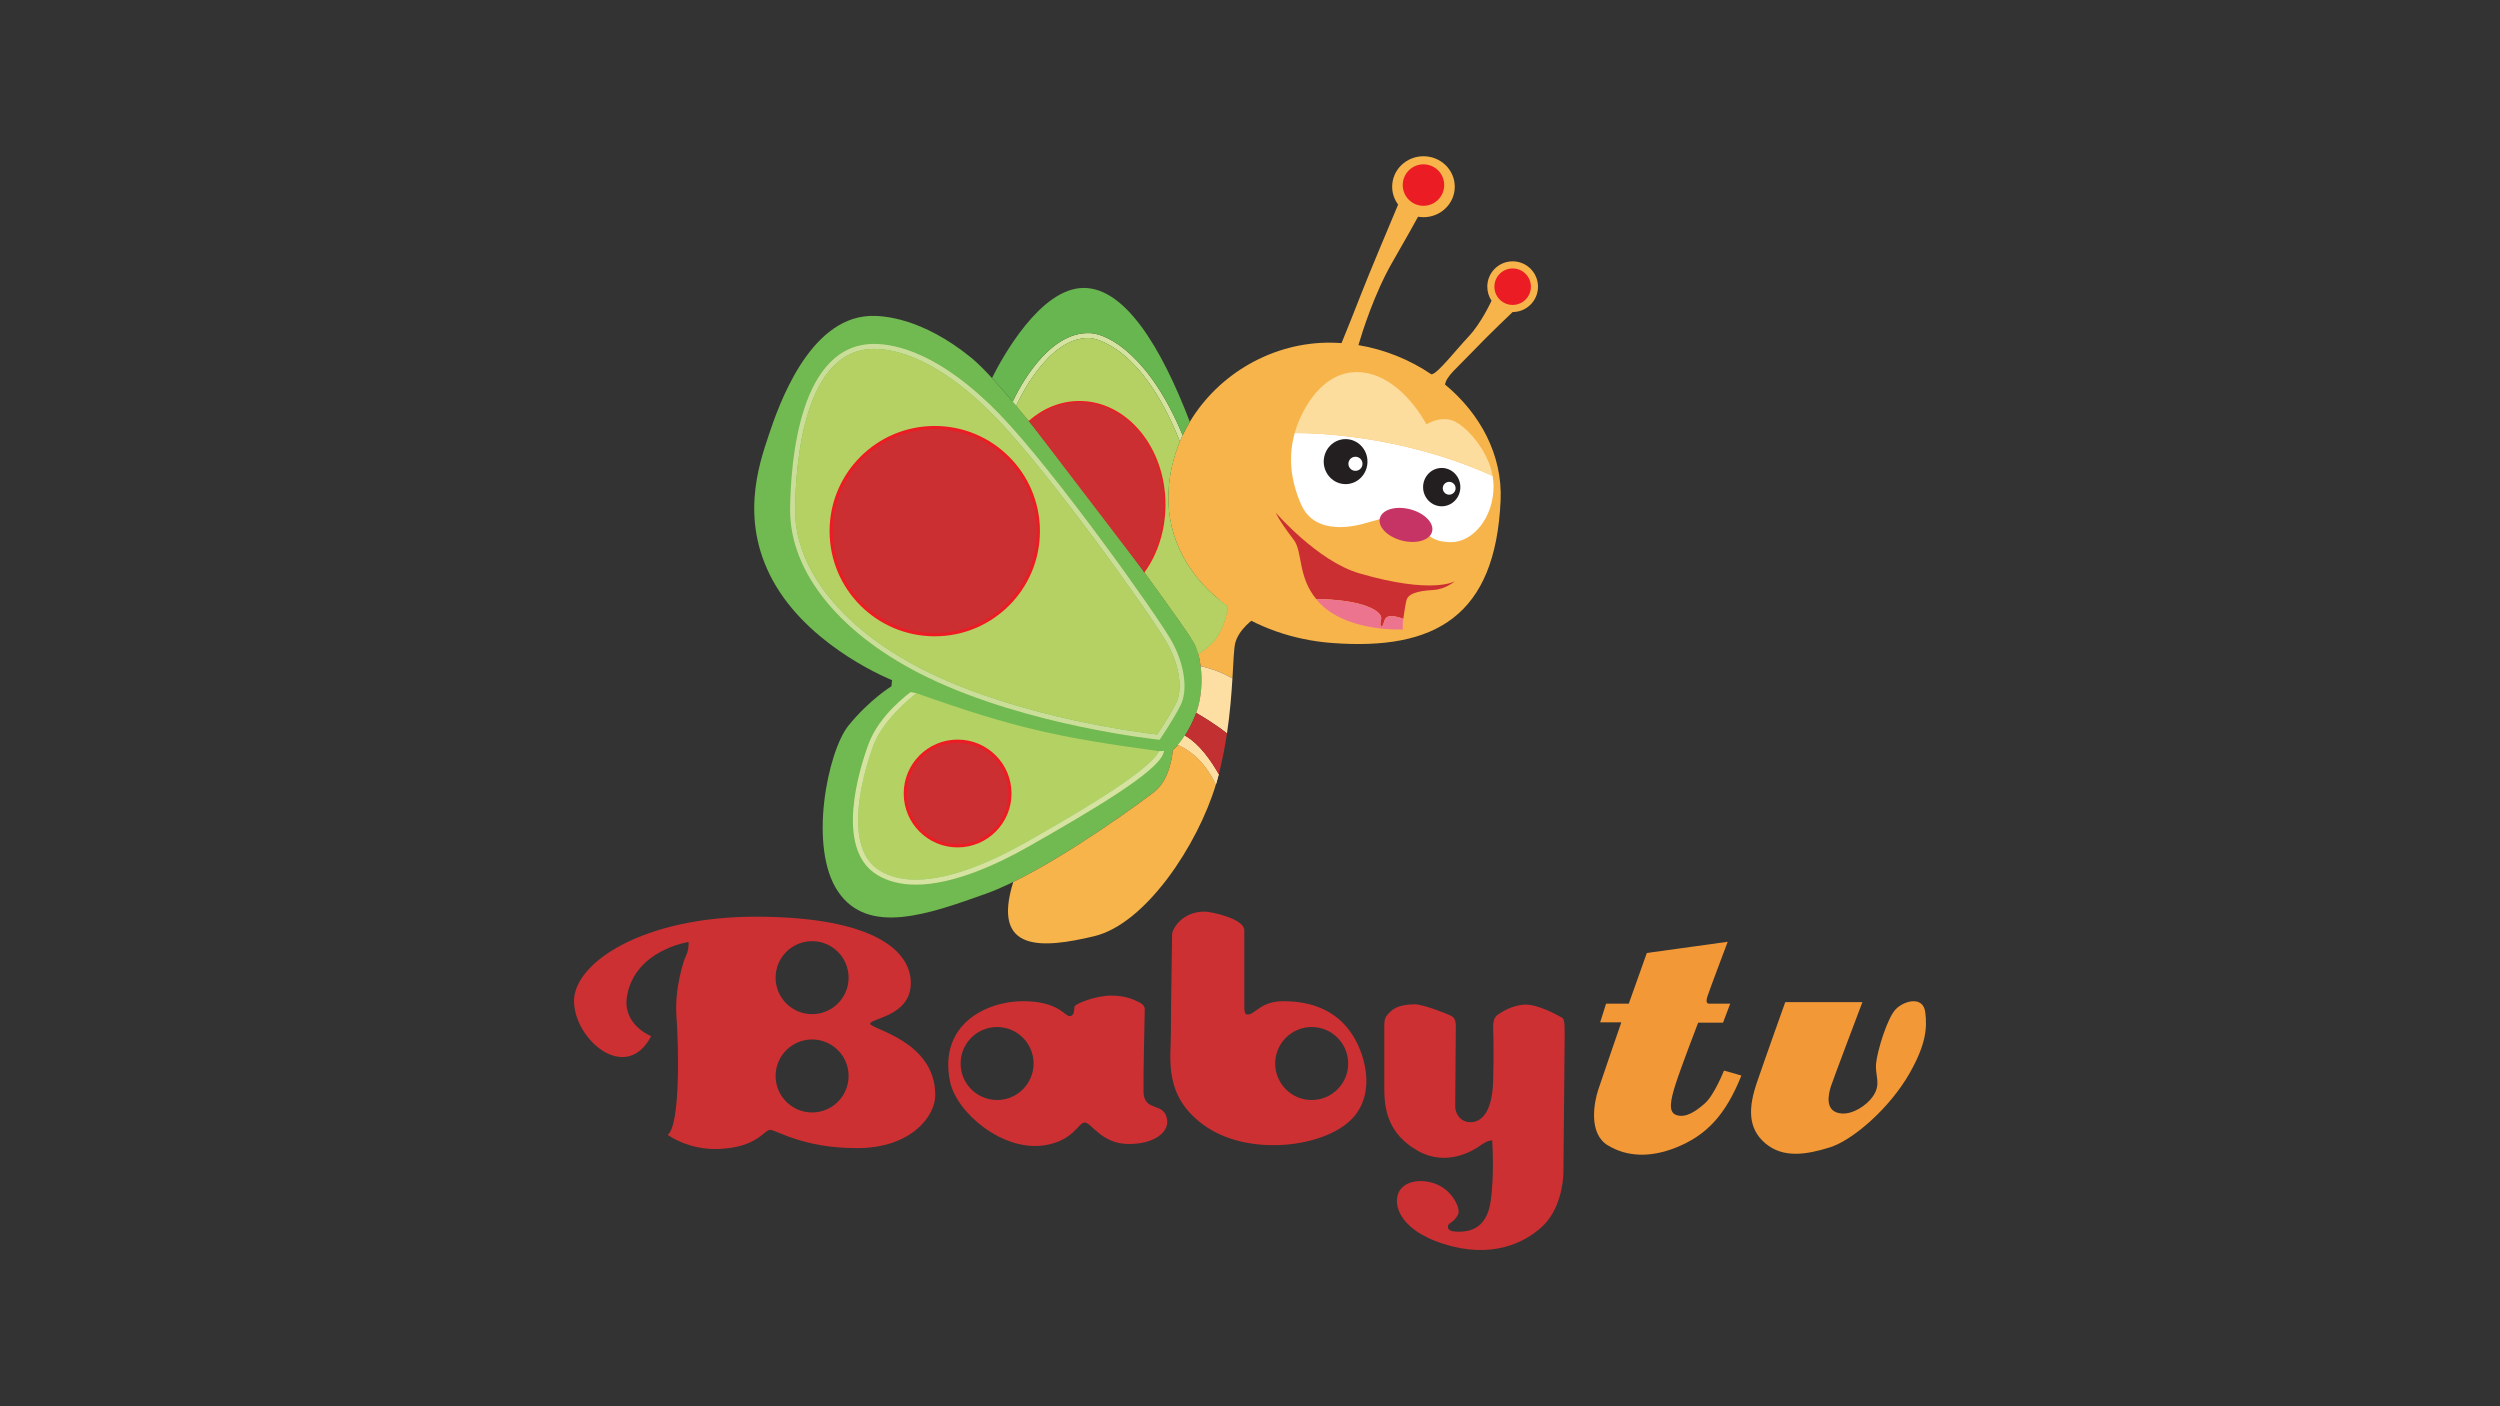 <?xml version="1.0" encoding="utf-8"?>
<!-- Generator: Adobe Illustrator 17.1.0, SVG Export Plug-In . SVG Version: 6.00 Build 0)  -->
<!DOCTYPE svg PUBLIC "-//W3C//DTD SVG 1.1//EN" "http://www.w3.org/Graphics/SVG/1.1/DTD/svg11.dtd">
<svg version="1.1" id="Layer_1" xmlns:x="http://ns.adobe.com/Extensibility/1.0/" xmlns:i="http://ns.adobe.com/AdobeIllustrator/10.0/" xmlns:graph="http://ns.adobe.com/Graphs/1.0/"
	 xmlns="http://www.w3.org/2000/svg" xmlns:xlink="http://www.w3.org/1999/xlink" x="0px" y="0px" viewBox="0 0 1600 900"
	 enable-background="new 0 0 1600 900" xml:space="preserve">
<rect x="0" y="0" width="1600" height="900" fill="#333333" stroke="none"/>
<g>
	<path fill="#F7B44B" d="M968.096,167.256c-8.959,0-16.224,7.264-16.224,16.223c0,3.359,1.022,6.482,2.772,9.07l-0.088-0.047
		c0,0-6.37,14.07-14.601,22.83c-8.229,8.76-19.379,23.096-23.359,24.158c0,0-0.216,0.02-0.583,0.039
		c-13.731-9.287-29.721-15.828-46.624-18.65c2.462-8.389,10.231-33.113,21.724-53.062c9.307-16.154,14.197-24.986,16.443-29.117
		c1.128,0.189,2.28,0.311,3.465,0.311c11.064,0,20.035-8.732,20.035-19.504c0-10.773-8.971-19.506-20.035-19.506
		c-11.065,0-20.034,8.732-20.034,19.506c0,4.271,1.428,8.213,3.821,11.426c-4.593,10.902-19.574,46.537-23.604,57.061
		c-3.719,9.711-10.011,25.213-12.617,31.605c-2.069-0.146-4.144-0.252-6.228-0.283c-37.774-0.553-72.464,20.008-90.867,50.652
		c-1.674,2.787-3.209,5.656-4.603,8.602c-0.626,1.318-1.227,2.648-1.792,3.998c-4.293,10.23-6.873,21.283-7.33,32.844
		c-1.187,30.109,14.135,55.582,38.132,72.789c18.271,13.1,41.562,21.41,66.46,23.303c66.361,5.045,104.786-17.27,108.037-91.315
		c1.272-29.02-13.114-55.527-35.575-74.082c0.858-5.369,7.545-10.51,17.259-20.684c11.148-11.682,26.016-25.717,26.016-25.717
		c8.959,0,16.224-7.268,16.224-16.226C984.319,174.52,977.055,167.256,968.096,167.256z"/>
	<g>
		<path fill="#CD3032" d="M556.908,655.168c0-3.453,26.014-4.781,26.014-26.016c0-21.236-24.952-42.207-98.217-42.471
			c-73.264-0.268-117.86,29.729-117.33,54.416c0.531,24.688,33.446,52.56,49.373,22.033c0,0-18.809-7.248-15.396-26.014
			c5.312-29.201,39.286-34.244,39.286-34.244s0.533,4.514-1.59,8.76c-1.489,2.977-7.434,20.973-6.105,39.021
			c1.325,18.053,2.652,69.02-5.574,75.654c0,0,13.009,9.889,32.915,9.023c24.422-1.061,28.669-12.209,32.65-12.209
			c3.982,0,20.705,11.682,55.481,11.682c34.772,0,50.17-20.441,50.17-33.98C598.585,666.049,556.908,658.617,556.908,655.168z
			 M519.745,711.975c-12.899,0-23.359-10.459-23.359-23.359s10.46-23.359,23.359-23.359c12.901,0,23.358,10.459,23.358,23.359
			S532.646,711.975,519.745,711.975z M519.745,649.062c-12.899,0-23.359-10.459-23.359-23.359s10.46-23.359,23.359-23.359
			c12.901,0,23.358,10.459,23.358,23.359S532.646,649.062,519.745,649.062z"/>
		<path fill="#CD3032" d="M731.842,698.502c-0.165-11.346,0.796-50.371,0.796-52.361c0-1.99-0.796-3.385-4.182-4.977
			c-3.385-1.594-8.163-3.982-17.518-3.982c-9.357,0-23.096,5.176-23.294,7.168c-0.199,1.99,0,5.973-3.187,5.973
			c-2.985,0-7.166-9.557-29.863-9.557c-22.695,0-54.059,14.375-46.586,51.365c3.98,19.709,33.611,45.188,60.723,40.812
			c18.515-2.986,21.301-14.533,25.482-14.533c4.182,0,10.751,13.537,27.674,13.736c16.923,0.199,26.273-7.611,25.086-15.527
			C745.181,704.674,732.04,712.238,731.842,698.502z M638.137,704.01c-12.9,0-23.358-10.457-23.358-23.357
			s10.458-23.359,23.358-23.359s23.359,10.459,23.359,23.359S651.037,704.01,638.137,704.01z"/>
		<path fill="#CD3032" d="M821.431,640.766c-14.952,0-17.859,8.56-23.094,8.56c-1.593,0-1.991-1.99-1.991-4.777
			c0-2.789,0-44.598,0-49.176c0-7.367-21.103-11.945-25.482-11.945c-14.335,0-20.707,11.148-20.707,14.533
			c0,2.189-0.795,47.184-0.795,63.51c0,16.324-4.71,39.672,20.705,58.334c27.474,20.176,73.795,15,92.907-1.59
			c17.809-15.461,11.884-41.16,2.726-55.693C856.54,647.988,841.194,640.766,821.431,640.766z M839.483,704.01
			c-12.9,0-23.358-10.457-23.358-23.357s10.458-23.359,23.358-23.359s23.358,10.459,23.358,23.359S852.384,704.01,839.483,704.01z"
			/>
		<path fill="#CD3032" d="M998.621,650.719c-2.19-1.193-13.936-7.764-22.099-7.764c-8.163,0-15.53,4.777-18.117,6.57
			c-2.588,1.791-2.788,5.973-2.788,7.565c0,1.594,0.597,14.732,0,34.842c-0.597,20.107-7.565,26.279-14.533,26.279
			c-6.969,0-9.756-6.371-9.756-9.756c0-3.385,0.398-47.781,0.398-51.166c0-3.385-0.398-5.773-2.986-7.166
			c-2.588-1.395-18.116-7.367-23.094-7.367c-11.945,0-15.132,3.783-17.919,6.969c-2.001,2.285-1.792,5.973-1.792,8.561
			s0,24.09,0,38.225c0,14.137,2.787,29.465,21.503,40.018c18.714,10.551,35.836-0.398,40.216-3.584
			c4.38-3.186,7.366-3.186,7.366-3.186s1.593,23.492-1.194,40.217c-2.787,16.723-13.737,18.316-20.308,18.316
			s-6.969-1.793-6.769-3.783c0.199-1.99,3.583-1.791,6.371-7.168c1.683-3.244-1.991-12.145-9.756-17.32
			c-7.764-5.176-21.102-6.172-26.877,0.996c-5.773,7.166-3.185,25.283,27.275,35.039c30.462,9.756,51.565-0.398,62.913-10.75
			c11.348-10.354,13.937-27.275,13.937-35.836c0-8.561,0.795-77.447,0.795-87.6C1001.407,651.715,1000.812,651.914,998.621,650.719z
			"/>
	</g>
	<path fill="#F29837" d="M1053.968,609.906l-11.547,32.451h-14.533l-3.784,11.945h13.539c0,0-11.946,34.643-14.732,43.004
		c-2.787,8.361-6.371,28.072,5.972,35.637c12.345,7.566,27.229,7.92,43.005,1.793c20.506-7.965,32.649-21.502,42.604-46.389
		l-11.15-3.186c0,0-6.17,15.729-12.342,21.104s-12.26,9.32-18.118,7.367c-5.376-1.793-3.783-9.557-0.398-20.109
		c3.386-10.551,14.336-39.021,14.336-39.021h15.926l4.579-12.145c0,0-11.746,0-13.338,0c-1.593,0-2.391-0.994-1.194-4.777
		c1.194-3.783,12.939-34.842,12.939-34.842L1053.968,609.906z"/>
	<path fill="#F29837" d="M1142.562,641.363h49.375c0,0-18.809,49.668-20.108,53.754c-1.394,4.379-4.78,16.723,6.968,17.52
		c7.195,0.488,15.745-5.145,19.709-10.752c5.774-8.162,1.394-13.139,2.19-21.301c0.797-8.164,7.167-29.068,12.543-34.643
		c5.376-5.574,17.52-8.76,18.914,1.791c1.394,10.553,0.193,21.104-9.954,39.023c-12.743,22.496-36.434,43.002-51.167,47.582
		c-14.732,4.578-29.664,7.166-41.211-2.588c-11.547-9.756-10.751-23.295-5.376-39.021
		C1129.821,677,1142.562,641.363,1142.562,641.363z"/>
	<circle fill="#EC1C24" cx="911.022" cy="118.441" r="13.274"/>
	<circle fill="#EC1C24" cx="968.095" cy="183.479" r="11.679"/>
	<g>
		<path fill="#FFFFFF" d="M828.621,277.16c-3.858,13.674-3.29,28.809,4.092,45.682c9.29,21.236,36.748,13.164,40.35,12.213
			c9.023-2.391,23.358-6.904,23.358-6.904l15.928,11.15c0,0,1.593,7.432,15.927,7.699c14.335,0.264,27.608-15.664,27.608-35.836
			c0-2.215-0.221-4.406-0.608-6.56C895.969,277.76,838.447,277.066,828.621,277.16z"/>
		<path fill="#FDDD9E" d="M929.868,269.221c-8.496-3.186-16.987,2.389-16.987,2.389s-14.335-28.404-38.491-32.914
			c-18.991-3.551-33.447,9.82-41.942,28.137c-1.55,3.344-2.828,6.791-3.826,10.328c9.826-0.094,67.348,0.6,126.654,27.443
			C952.138,287.098,937.433,272.059,929.868,269.221z"/>
	</g>
	<path fill="#C63465" d="M916.54,340.221c-1.415,5.541-10.048,8.117-19.281,5.756c-9.232-2.365-15.563-8.77-14.148-14.31
		c1.419-5.537,10.05-8.113,19.282-5.748C911.627,328.279,917.959,334.684,916.54,340.221z"/>
	<path fill="#231F20" d="M875.185,295.436c0,7.951-6.268,14.4-14.001,14.4c-7.736,0-14.004-6.449-14.004-14.4
		c0-7.955,6.268-14.402,14.004-14.402C868.917,281.033,875.185,287.48,875.185,295.436z"/>
	<ellipse fill="#231F20" cx="922.701" cy="311.758" rx="11.924" ry="12.266"/>
	<circle fill="#FFFFFF" cx="867.487" cy="296.828" r="4.513"/>
	<circle fill="#FFFFFF" cx="927.479" cy="312.488" r="4.107"/>
	<g>
		<path fill="#CB2F32" d="M917.925,377.525c7.431-0.531,13.273-5.574,13.273-5.574s-14.07,8.76-61.32-5.047
			c-26.603-7.77-53.356-38.754-53.356-38.754s1.324,4.049,11.413,17.254c5.896,7.721,2.454,23.426,14.466,38.041
			c4.259-0.053,12.098,0.133,21.436,1.711c14.136,2.389,20.806,7.365,20.108,10.949c-0.538,2.766-0.796,4.58,0.198,4.58
			c2.391,0,0.3-6.371,6.172-6.371c2.672,0,5.553,0.867,7.794,1.748c0.572-4.057,1.337-8.99,2.031-11.902
			C901.469,378.586,912.095,377.94,917.925,377.525z"/>
		<path fill="#EC748F" d="M884.143,400.686c-0.994,0-0.736-1.815-0.198-4.58c0.697-3.584-5.973-8.56-20.108-10.949
			c-9.338-1.578-17.177-1.764-21.436-1.711c1.131,1.432,2.405,2.828,3.851,4.166c18.316,16.99,51.541,15.238,51.541,15.238
			s-0.208-3.082,0.316-6.787c-2.241-0.881-5.122-1.748-7.794-1.748C884.443,394.315,886.534,400.686,884.143,400.686z"/>
	</g>
	<g>
		<path fill="#FDDEA3" d="M779.996,495.58c-5.758-10.182-15.42-23.885-26.965-26.918l-2.078,6.814
			c15.511,5.525,23.592,18.588,27.228,26.576c0.218-0.719,0.442-1.439,0.645-2.152C779.235,498.459,779.621,497.02,779.996,495.58z"
			/>
		<path fill="#C23031" d="M751.486,468.311c0.519,0.09,1.032,0.215,1.545,0.352l1.043-3.426L751.486,468.311z"/>
	</g>
	<path fill="#71B951" d="M763.963,410.973c-4.273-7.637-69.172-98.238-112.533-150.049c-0.867-1.154-3.563-4.619-3.563-4.619
		l-0.226,0.121c-10.717-12.602-19.879-22.457-26.11-27.522c-31.392-25.504-56.48-27.115-65.137-26.68
		c-38.847,1.963-58.071,57.287-64.35,76.119c-6.278,18.836-19.619,56.506,4.708,96.92c24.328,40.416,74.16,60.035,74.16,60.035
		l-0.394,3.922c0,0-14.125,8.633-27.466,25.113c-13.34,16.482-25.897,78.084-6.672,106.336c19.227,28.252,57.682,14.518,94.957,1.18
		c37.277-13.342,96.919-56.896,107.514-65.137c10.594-8.24,11.771-26.682,11.771-26.682s7.455-5.494,14.125-21.582
		C771.42,442.363,769.456,420.781,763.963,410.973z"/>
	<g>
		<path fill="#F7B44B" d="M753.99,476.703c-2.034,2.334-3.367,3.328-3.367,3.328s-1.178,18.441-11.771,26.682
			c-9.081,7.061-54.187,40.055-90.364,57.742c-14.257,45.678,19.249,42.465,51.765,34.723c32.842-7.818,66.179-58.113,77.93-97.125
			C774.789,494.605,767.529,482.75,753.99,476.703z"/>
		<path fill="#F7B44B" d="M782.54,380.975l-20.252,27.344c0.814,1.232,1.388,2.137,1.675,2.654
			c2.087,3.723,3.658,9.148,4.446,15.324c3.862,0.855,12.021,3.066,20.353,7.873c0.657-10.844,0.925-18.92,1.743-22.4
			c2.124-9.027,12.212-15.928,12.212-15.928L782.54,380.975z"/>
		<path fill="#FDDEA3" d="M765.568,456.262c4.118,2.355,12.341,7.293,19.699,13.141c1.966-13.152,2.893-25.348,3.494-35.232
			c-8.332-4.807-16.49-7.018-20.353-7.873C769.606,435.66,768.971,446.734,765.568,456.262z"/>
		<path fill="#FDDEA3" d="M758.332,470.858c-1.618,2.508-3.107,4.424-4.342,5.846c13.539,6.047,20.799,17.902,24.191,25.35
			c0.218-0.719,0.442-1.439,0.645-2.152c0.409-1.441,0.795-2.881,1.17-4.32C775.146,487.002,767.518,475.951,758.332,470.858z"/>
		<path fill="#C23031" d="M764.748,458.449c-2.149,5.185-4.379,9.254-6.416,12.408c9.187,5.094,16.815,16.145,21.664,24.723
			c2.314-8.879,4.008-17.723,5.271-26.178c-7.358-5.848-15.581-10.785-19.699-13.141
			C765.304,456.996,765.045,457.734,764.748,458.449z"/>
	</g>
	<path fill="#B4D263" d="M586.465,443.633c-3.518,2.75-21.623,17.469-27.534,33.459c-3.905,10.576-22.079,64.15,4.114,80.111
		c6.309,3.846,14.079,5.793,23.093,5.793c23.531,0.002,51.518-13.121,70.854-24.133l0.56-0.318
		c24.93-14.197,77.67-44.182,84.241-57.791C676.097,471.76,649.471,465.938,586.465,443.633z"/>
	<path fill="#D6E3A0" d="M697.531,216.371c0.339,0.014,32.142,2.123,57.566,66.195c0.565-1.35,1.166-2.68,1.792-3.998
		c-20.769-50.174-47.227-64.881-59.227-65.379c-27.058-1.139-45.786,35.82-49.517,43.83c0.748,0.885,1.508,1.787,2.273,2.697
		C650.845,258.746,670.119,215.24,697.531,216.371z"/>
	<path fill="#CBDE99" d="M559.43,223.297c-44.541,0-50.201,71.578-50.568,102.35c-0.471,39.545,31.939,78.893,86.697,105.26
		c59.801,28.793,135.722,38.107,145.054,39.164c1.905-2.858,8.453-12.824,12.102-20.127c4.382-8.762,2.153-24.008-5.543-37.935
		c-8.769-15.867-74.727-108.516-109.648-144.602C600.38,229.027,572.652,223.297,559.43,223.297z M742.182,473.443l-0.945-0.098
		c-0.824-0.084-83.043-8.746-147.059-39.572c-55.904-26.914-88.987-67.35-88.502-108.164c0.378-31.721,6.37-105.498,53.754-105.498
		c13.729,0,42.424,5.857,80.383,45.08c35.068,36.238,101.333,129.328,110.146,145.273c8.183,14.809,10.435,31.246,5.604,40.904
		c-4.376,8.754-12.503,20.777-12.847,21.283L742.182,473.443z"/>
	<path fill="#D6E3A0" d="M586.465,443.633c-3.518,2.75-21.623,17.469-27.534,33.459c-3.905,10.576-22.079,64.15,4.114,80.111
		c6.309,3.846,14.079,5.793,23.093,5.793c23.531,0.002,51.518-13.121,70.854-24.133l0.56-0.318
		c24.93-14.197,77.67-44.182,84.241-57.791l3.235-0.166l-0.523,1.615c-3.824,11.861-46.076,36.732-85.379,59.111l-0.559,0.316
		c-19.668,11.199-48.199,24.551-72.425,24.551c-0.002,0,0,0-0.005,0c-9.608,0-17.937-2.106-24.751-6.26
		c-27.615-16.826-11.148-68.498-5.441-83.934c6.852-18.547,25.966-32.355,26.878-33.033L586.465,443.633z"/>
	<g>
		<path fill="#67B650" d="M697.663,213.189c12,0.498,38.457,15.205,59.227,65.379c1.394-2.945,2.929-5.814,4.603-8.602
			c-18.599-48.57-41.699-85.691-67.877-85.691c-27.818,0-52.156,44.492-58.752,57.664c4.047,4.377,8.51,9.457,13.283,15.08
			C651.877,249.01,670.605,212.051,697.663,213.189z"/>
		<path fill="#67B650" d="M747.768,315.41c0.457-11.56,3.037-22.613,7.33-32.844c-25.425-64.072-57.227-66.182-57.566-66.195
			c-27.411-1.131-46.686,42.375-47.111,43.346c2.585,3.076,5.25,6.293,7.977,9.631c9.099-7.994,20.304-12.723,32.43-12.723
			c30.418,0,55.079,29.69,55.079,66.312c0,16.59-5.073,31.742-13.436,43.373c17.153,23.533,29.694,41.445,31.493,44.662
			c1.148,2.047,2.127,4.629,2.922,7.543c4.842-2.799,10.343-7.133,13.534-13.252c1.758-3.365,4.153-8.576,5.481-17.064
			C761.902,370.992,746.581,345.52,747.768,315.41z"/>
		<path fill="#CB2F32" stroke="#EC1C24" stroke-width="1.823" stroke-miterlimit="10" d="M732.47,366.311
			c8.362-11.631,13.436-26.783,13.436-43.373c0-36.623-24.661-66.312-55.079-66.312c-12.126,0-23.331,4.729-32.43,12.723"/>
	</g>
	<circle fill="#CB2F32" stroke="#EC1C24" stroke-width="2" stroke-miterlimit="10" cx="612.873" cy="507.842" r="33.5"/>
	<path fill="#B5D164" d="M559.43,223.297c-44.541,0-50.201,71.578-50.568,102.35c-0.471,39.545,31.939,78.893,86.697,105.26
		c59.801,28.793,135.722,38.107,145.054,39.164c1.905-2.858,8.453-12.824,12.102-20.127c4.382-8.762,2.153-24.008-5.543-37.935
		c-8.769-15.867-74.727-108.516-109.648-144.602C600.38,229.027,572.652,223.297,559.43,223.297z"/>
	<circle fill="#CB2F32" stroke="#EC1C24" stroke-width="2" stroke-miterlimit="10" cx="598.241" cy="339.926" r="66.312"/>
	<path fill="#B5D164" d="M747.768,315.41c0.457-11.56,3.037-22.613,7.33-32.844c-25.425-64.072-57.227-66.182-57.566-66.195
		c-27.411-1.131-46.686,42.375-47.111,43.346c2.585,3.076,5.25,6.293,7.977,9.631c9.099-7.994,20.304-12.723,32.43-12.723
		c30.418,0,55.079,29.69,55.079,66.312c0,16.59-5.073,31.742-13.436,43.373c17.153,23.533,29.694,41.445,31.493,44.662
		c1.148,2.047,2.127,4.629,2.922,7.543c4.842-2.799,10.343-7.133,13.534-13.252c1.758-3.365,4.153-8.576,5.481-17.064
		C761.902,370.992,746.581,345.52,747.768,315.41z"/>
	<path fill="#B4D263" d="M741.793,480.754"/>
</g>
</svg>
